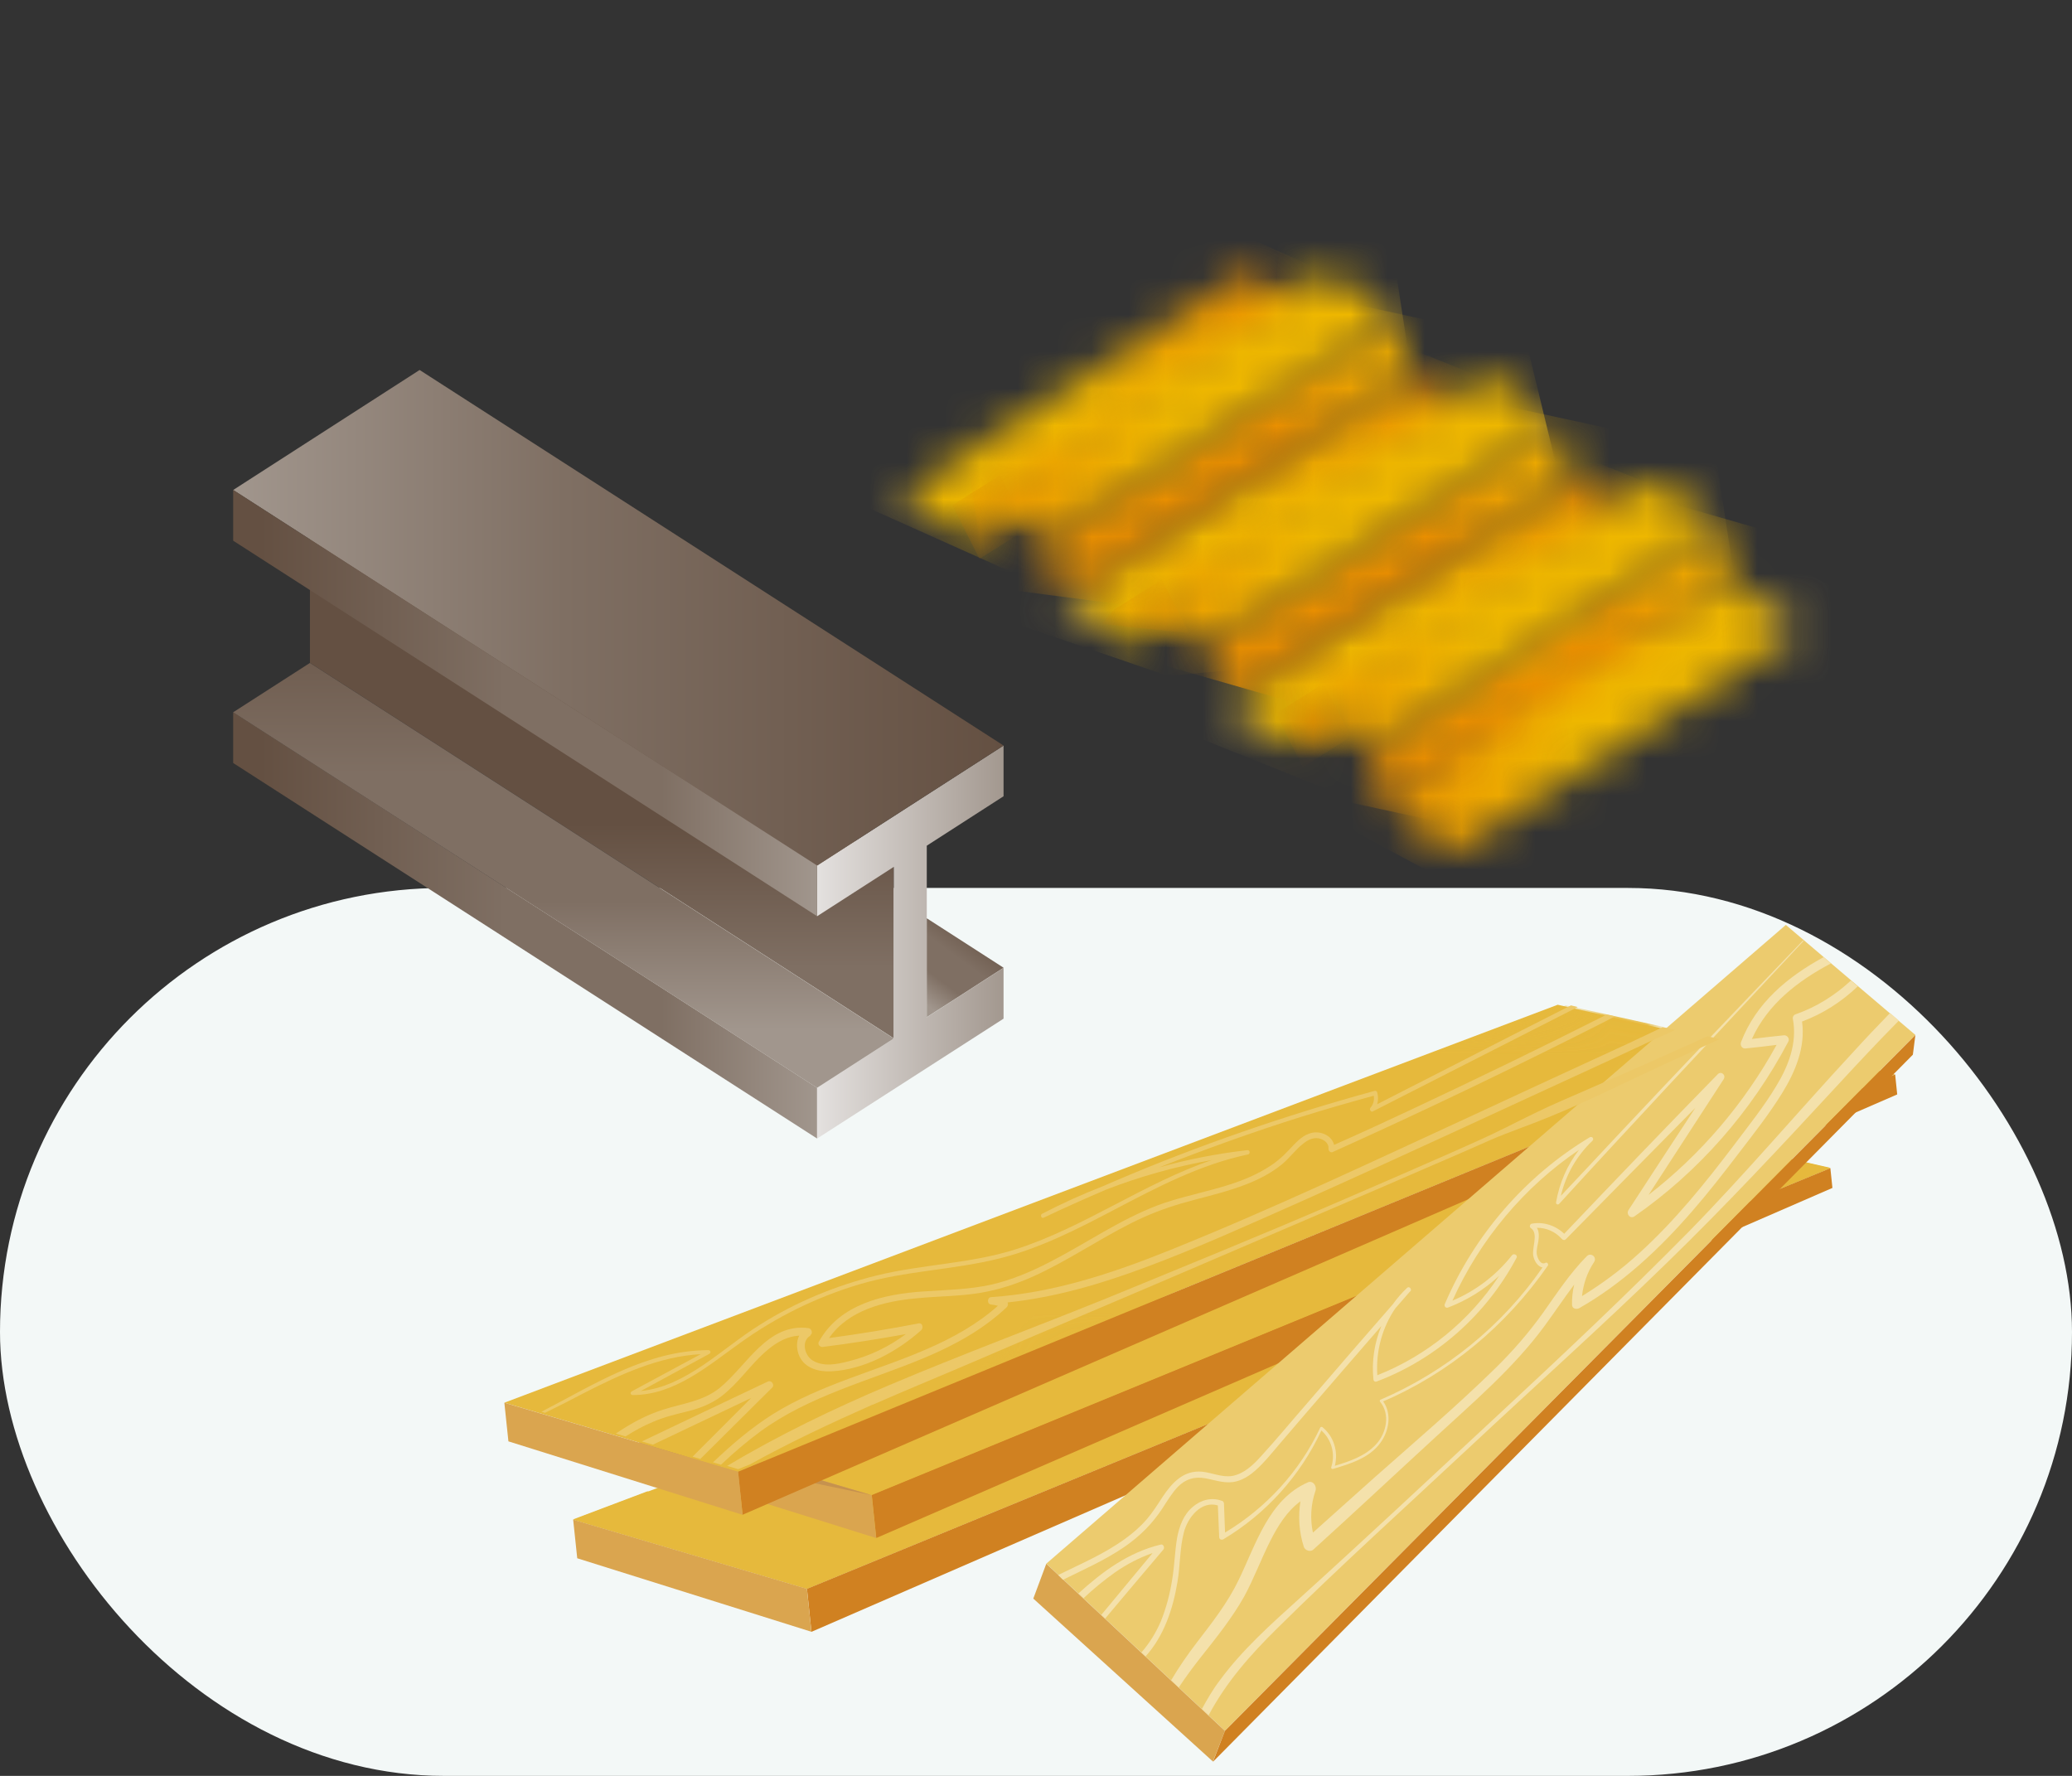 <svg width="56" height="48" viewBox="0 0 56 48" fill="none" xmlns="http://www.w3.org/2000/svg">
<rect x="0" y="0" width="56" height="48" fill="#333333" stroke="none"/>
<rect y="24" width="56" height="24" rx="12" fill="#F3F8F7"/>
<g clip-path="url(#clip0_7344_214623)">
<mask id="mask0_7344_214623" style="mask-type:luminance" maskUnits="userSpaceOnUse" x="37" y="15" width="12" height="9">
<path d="M37.44 21.822L41.886 17.709L46.815 15.789L48.696 17L39.323 23.032L37.44 21.822Z" fill="white"/>
</mask>
<g mask="url(#mask0_7344_214623)">
<path d="M39.846 10.645L50.288 16.276L45.221 27.116L34.778 21.484L39.846 10.645Z" fill="url(#paint0_linear_7344_214623)"/>
</g>
<mask id="mask1_7344_214623" style="mask-type:luminance" maskUnits="userSpaceOnUse" x="33" y="12" width="12" height="9">
<path d="M33.071 19.006L42.444 12.973L44.327 14.183L34.952 20.216L33.071 19.006Z" fill="white"/>
</mask>
<g mask="url(#mask1_7344_214623)">
<path d="M34.353 8.979L31.003 19.387L43.041 24.202L46.391 13.795L34.353 8.979Z" fill="url(#paint1_linear_7344_214623)"/>
</g>
<mask id="mask2_7344_214623" style="mask-type:luminance" maskUnits="userSpaceOnUse" x="34" y="18" width="3" height="3">
<path d="M36.036 19.522L34.952 20.218L35.214 18.992L36.036 19.522Z" fill="white"/>
</mask>
<g mask="url(#mask2_7344_214623)">
<path d="M35.774 18.472L34.48 19.285L35.213 20.733L36.507 19.92L35.774 18.472Z" fill="url(#paint2_linear_7344_214623)"/>
</g>
<mask id="mask3_7344_214623" style="mask-type:luminance" maskUnits="userSpaceOnUse" x="37" y="14" width="10" height="8">
<path d="M37.095 20.201L46.469 14.168L46.815 15.787L37.44 21.819L37.095 20.201Z" fill="white"/>
</mask>
<g mask="url(#mask3_7344_214623)">
<path d="M46.461 23.852L35.809 21.543L36.377 11.082L48.101 14.448L46.461 23.852Z" fill="url(#paint3_linear_7344_214623)"/>
</g>
<mask id="mask4_7344_214623" style="mask-type:luminance" maskUnits="userSpaceOnUse" x="35" y="12" width="12" height="9">
<path d="M35.214 18.99L44.588 12.957L46.469 14.168L37.095 20.2L35.214 18.99Z" fill="white"/>
</mask>
<g mask="url(#mask4_7344_214623)">
<path d="M33.065 12.103L46.15 10.875L47.547 19.995L35.533 22.281L33.065 12.103Z" fill="url(#paint4_linear_7344_214623)"/>
</g>
<mask id="mask5_7344_214623" style="mask-type:luminance" maskUnits="userSpaceOnUse" x="28" y="10" width="12" height="8">
<path d="M28.7 16.193L38.074 10.16L39.956 11.371L30.581 17.404L28.7 16.193Z" fill="white"/>
</mask>
<g mask="url(#mask5_7344_214623)">
<path d="M37.6 20.338L26.635 16.578L29.985 6.172L42.022 10.989L37.6 20.338Z" fill="url(#paint5_linear_7344_214623)"/>
</g>
<mask id="mask6_7344_214623" style="mask-type:luminance" maskUnits="userSpaceOnUse" x="30" y="16" width="2" height="2">
<path d="M31.665 16.709L30.581 17.406L30.843 16.18L31.665 16.709Z" fill="white"/>
</mask>
<g mask="url(#mask6_7344_214623)">
<path d="M29.771 16.867L30.111 16.477L31.403 15.664L32.137 17.112L29.771 16.867Z" fill="url(#paint6_linear_7344_214623)"/>
</g>
<mask id="mask7_7344_214623" style="mask-type:luminance" maskUnits="userSpaceOnUse" x="32" y="11" width="11" height="9">
<path d="M32.724 17.388L42.098 11.355L42.443 12.974L33.071 19.007L32.724 17.388Z" fill="white"/>
</mask>
<g mask="url(#mask7_7344_214623)">
<path d="M42.09 21.036L30.366 17.669L33.079 9.324L43.73 11.633L42.09 21.036Z" fill="url(#paint7_linear_7344_214623)"/>
</g>
<mask id="mask8_7344_214623" style="mask-type:luminance" maskUnits="userSpaceOnUse" x="30" y="10" width="13" height="8">
<path d="M30.843 16.177L40.217 10.145L42.098 11.355L32.724 17.388L30.843 16.177Z" fill="white"/>
</mask>
<g mask="url(#mask8_7344_214623)">
<path d="M29.765 10.347L40.708 7.004L43.176 17.182L30.09 18.41L29.765 10.347Z" fill="url(#paint8_linear_7344_214623)"/>
</g>
<mask id="mask9_7344_214623" style="mask-type:luminance" maskUnits="userSpaceOnUse" x="24" y="7" width="12" height="8">
<path d="M24.328 13.38L33.702 7.348L35.583 8.558L26.209 14.591L24.328 13.38Z" fill="white"/>
</mask>
<g mask="url(#mask9_7344_214623)">
<path d="M34.298 18.582L21.19 12.707L24.541 2.301L37.649 8.175L34.298 18.582Z" fill="url(#paint9_linear_7344_214623)"/>
</g>
<mask id="mask10_7344_214623" style="mask-type:luminance" maskUnits="userSpaceOnUse" x="26" y="13" width="2" height="2">
<path d="M27.293 13.893L26.209 14.59L26.471 13.363L27.293 13.893Z" fill="white"/>
</mask>
<g mask="url(#mask10_7344_214623)">
<path d="M27.033 12.843L25.739 13.656L26.472 15.104L27.765 14.291L27.033 12.843Z" fill="url(#paint10_linear_7344_214623)"/>
</g>
<mask id="mask11_7344_214623" style="mask-type:luminance" maskUnits="userSpaceOnUse" x="28" y="8" width="11" height="9">
<path d="M28.355 14.576L37.727 8.543L38.074 10.162L28.7 16.194L28.355 14.576Z" fill="white"/>
</mask>
<g mask="url(#mask11_7344_214623)">
<path d="M36.648 17.166L27.068 15.915L28.708 6.512L39.359 8.82L36.648 17.166Z" fill="url(#paint11_linear_7344_214623)"/>
</g>
<mask id="mask12_7344_214623" style="mask-type:luminance" maskUnits="userSpaceOnUse" x="26" y="7" width="12" height="8">
<path d="M26.472 13.365L35.846 7.332L37.727 8.542L28.354 14.575L26.472 13.365Z" fill="white"/>
</mask>
<g mask="url(#mask12_7344_214623)">
<path d="M37.408 5.254L25.394 7.539L26.789 16.66L38.804 14.375L37.408 5.254Z" fill="url(#paint12_linear_7344_214623)"/>
</g>
<path fill-rule="evenodd" clip-rule="evenodd" d="M8.377 17.915L24.157 28.066V23.427L8.377 13.242V17.915Z" fill="url(#paint13_linear_7344_214623)"/>
<path fill-rule="evenodd" clip-rule="evenodd" d="M22.082 29.403L24.157 28.069V23.43L22.082 24.766V23.396L27.123 20.152V21.522L25.048 22.858V27.496L27.123 26.16V27.533L22.082 30.775V29.403Z" fill="url(#paint14_linear_7344_214623)"/>
<path fill-rule="evenodd" clip-rule="evenodd" d="M22.082 29.401L6.302 19.25V20.623L22.082 30.772V29.401Z" fill="url(#paint15_linear_7344_214623)"/>
<path fill-rule="evenodd" clip-rule="evenodd" d="M27.123 20.151L11.341 10L6.302 13.244L22.082 23.395L27.123 20.151Z" fill="url(#paint16_linear_7344_214623)"/>
<path fill-rule="evenodd" clip-rule="evenodd" d="M25.048 24.82V27.492L27.123 26.156L25.048 24.82Z" fill="url(#paint17_linear_7344_214623)"/>
<path fill-rule="evenodd" clip-rule="evenodd" d="M6.302 19.252L22.082 29.403L24.157 28.069L8.377 17.918L6.302 19.252Z" fill="url(#paint18_linear_7344_214623)"/>
<path fill-rule="evenodd" clip-rule="evenodd" d="M22.082 23.393L6.302 13.242V14.614L22.082 24.763V23.393Z" fill="url(#paint19_linear_7344_214623)"/>
<path d="M43.96 30.321L15.492 41.078L21.81 42.946L49.469 31.576L43.96 30.321Z" fill="#E6B93C"/>
<path d="M49.469 31.574L21.81 42.944L21.932 44.106L49.525 32.108L49.469 31.574Z" fill="#D08121"/>
<path d="M15.491 41.074L15.601 42.118L21.931 44.105L21.809 42.943L15.491 41.074Z" fill="#DAA54F"/>
<path d="M45.446 30.654C41.438 34.307 36.443 36.682 31.378 38.54C26.963 40.163 22.179 41.444 17.609 40.337C17.569 40.325 17.538 40.32 17.498 40.309L15.49 41.067L21.808 42.936L49.467 31.565L45.445 30.647L45.446 30.654Z" fill="#E6B93C"/>
<path d="M23.561 40.409L23.683 41.571L51.276 29.581L51.22 29.039L23.561 40.409Z" fill="#D08121"/>
<path d="M23.56 40.41L17.234 38.543L17.344 39.587L23.682 41.572L23.56 40.41Z" fill="#DAA54F"/>
<path d="M51.212 29.039L47.189 28.12C43.182 31.772 38.187 34.147 33.122 36.005C28.707 37.629 23.923 38.91 19.353 37.802C19.32 37.79 19.281 37.786 19.249 37.773L17.242 38.532L23.559 40.4L51.212 29.039Z" fill="#E6B93C"/>
<path d="M17.234 38.543L17.293 39.1L23.552 40.411L17.234 38.543Z" fill="#C6924E"/>
<path d="M42.1 27.157L13.632 37.913L19.949 39.782L47.608 28.412L42.1 27.157Z" fill="#E6B93C"/>
<path d="M47.607 28.41L19.948 39.78L20.07 40.942L47.663 28.944L47.607 28.41Z" fill="#D08121"/>
<path d="M13.631 37.914L13.741 38.958L20.071 40.944L19.949 39.782L13.631 37.914Z" fill="#DAA54F"/>
<path d="M48.266 24.999L28.279 42.263L33.106 46.78L51.767 27.973L48.266 24.999Z" fill="#ECCB6E"/>
<path d="M28.278 42.266L27.927 43.208L32.781 47.611L33.106 46.783L28.278 42.266Z" fill="#DAA54F"/>
<path d="M33.106 46.783L32.783 47.619L51.699 28.507L51.767 27.976L33.106 46.783Z" fill="#D08121"/>
<path d="M38.119 34.901C38.168 34.849 38.088 34.754 38.032 34.807C37.89 34.941 37.759 35.09 37.644 35.253C36.882 36.127 36.121 37.001 35.368 37.882C34.931 38.38 34.505 38.901 34.052 39.394C33.85 39.613 33.61 39.837 33.306 39.893C33.031 39.938 32.761 39.807 32.495 39.779C31.993 39.729 31.68 40.072 31.418 40.464C31.285 40.669 31.152 40.881 30.993 41.065C30.82 41.266 30.621 41.437 30.404 41.595C29.842 42.003 29.211 42.268 28.599 42.571L28.728 42.7C29.296 42.418 29.875 42.167 30.403 41.801C30.808 41.521 31.145 41.184 31.419 40.766C31.546 40.57 31.671 40.358 31.839 40.182C32.042 39.978 32.283 39.905 32.567 39.955C32.82 39.999 33.063 40.093 33.323 40.058C33.568 40.024 33.778 39.883 33.955 39.721C34.175 39.523 34.36 39.29 34.546 39.072C34.76 38.819 34.975 38.574 35.189 38.321C35.901 37.492 36.614 36.671 37.333 35.841C37.148 36.29 37.068 36.79 37.12 37.285C37.125 37.332 37.167 37.359 37.211 37.339C38.816 36.733 40.172 35.535 40.988 33.996C41.027 33.929 40.92 33.869 40.871 33.921C40.44 34.467 39.887 34.89 39.255 35.155C39.997 33.505 41.197 32.077 42.675 31.08C42.361 31.486 42.148 31.969 42.056 32.495C42.046 32.552 42.111 32.577 42.145 32.533C44.128 30.364 46.138 28.224 48.146 26.075C48.349 25.863 48.543 25.645 48.746 25.433L48.729 25.419C47.064 27.15 45.408 28.888 43.762 30.641C43.239 31.204 42.715 31.759 42.185 32.323C42.319 31.753 42.614 31.238 43.037 30.836C43.094 30.782 43.031 30.701 42.965 30.74C41.236 31.779 39.851 33.37 39.048 35.248C39.023 35.306 39.075 35.364 39.135 35.342C39.65 35.145 40.116 34.858 40.519 34.482C39.723 35.693 38.566 36.641 37.225 37.171C37.181 36.532 37.354 35.887 37.71 35.365C37.842 35.216 37.966 35.068 38.098 34.919" fill="#F4E1AB"/>
<path d="M34.507 44.024C36.222 42.327 38.015 40.71 39.774 39.064C41.526 37.427 43.313 35.826 45.03 34.153C46.635 32.595 48.162 30.958 49.681 29.314C50.217 28.733 50.761 28.152 51.322 27.585L51.083 27.38C50.747 27.725 50.412 28.078 50.085 28.438C48.594 30.047 47.172 31.729 45.638 33.295C43.962 34.996 42.226 36.631 40.48 38.252C38.699 39.907 36.926 41.57 35.119 43.205C34.354 43.897 33.574 44.59 32.963 45.424C32.779 45.666 32.628 45.928 32.485 46.189L32.666 46.361C33.138 45.469 33.797 44.725 34.507 44.024Z" fill="#F4E1AB"/>
<path d="M35.349 40.066C34.296 40.526 33.949 41.729 33.484 42.691C33.185 43.318 32.761 43.855 32.344 44.399C32.092 44.727 31.863 45.061 31.652 45.416L31.859 45.609C32.046 45.327 32.25 45.052 32.462 44.783C32.873 44.264 33.299 43.735 33.626 43.153C33.892 42.664 34.085 42.136 34.336 41.641C34.541 41.239 34.787 40.84 35.147 40.579C35.082 40.991 35.11 41.409 35.238 41.808C35.271 41.908 35.416 41.956 35.494 41.885C36.606 40.879 37.701 39.85 38.805 38.837C39.823 37.897 40.898 36.982 41.727 35.863C42.006 35.484 42.267 35.092 42.546 34.721C42.503 34.9 42.483 35.085 42.487 35.267C42.491 35.378 42.609 35.397 42.683 35.358C43.847 34.695 44.843 33.765 45.722 32.752C46.165 32.245 46.582 31.709 46.991 31.173C47.394 30.647 47.811 30.119 48.163 29.55C48.521 28.972 48.8 28.308 48.704 27.611C49.264 27.402 49.773 27.078 50.21 26.659L50.023 26.504C49.592 26.907 49.082 27.223 48.528 27.416C48.483 27.428 48.443 27.488 48.456 27.542C48.579 28.196 48.334 28.817 48.003 29.36C47.673 29.911 47.261 30.423 46.88 30.931C46.09 31.975 45.267 32.998 44.296 33.878C43.822 34.309 43.304 34.697 42.757 35.032C42.792 34.703 42.899 34.39 43.08 34.117C43.174 33.98 42.996 33.84 42.885 33.955C42.429 34.416 42.075 34.961 41.703 35.484C41.311 36.034 40.867 36.541 40.382 37.013C39.355 38.017 38.251 38.959 37.172 39.914C36.612 40.417 36.044 40.922 35.484 41.425C35.406 41.052 35.427 40.661 35.552 40.299C35.6 40.167 35.483 40.004 35.342 40.067" fill="#F4E1AB"/>
<path d="M33.026 40.567C32.752 40.461 32.457 40.539 32.237 40.729C31.987 40.938 31.873 41.252 31.813 41.568C31.751 41.939 31.744 42.313 31.682 42.685C31.622 43.072 31.522 43.456 31.375 43.821C31.244 44.128 31.065 44.417 30.85 44.662L30.962 44.769C31.456 44.225 31.704 43.484 31.822 42.765C31.9 42.321 31.882 41.854 31.998 41.413C32.103 41.013 32.467 40.554 32.915 40.69C32.93 40.974 32.936 41.259 32.951 41.551C32.958 41.614 33.022 41.631 33.066 41.603C34.212 40.919 35.143 39.892 35.713 38.665C35.986 38.906 36.097 39.299 35.98 39.653C35.967 39.686 35.993 39.707 36.024 39.704C36.483 39.568 37.017 39.409 37.314 38.989C37.544 38.671 37.62 38.21 37.383 37.878C39.172 37.111 40.706 35.83 41.832 34.211C41.859 34.176 41.821 34.109 41.776 34.13C41.637 34.208 41.554 34.01 41.534 33.893C41.522 33.775 41.557 33.668 41.576 33.555C41.594 33.426 41.603 33.291 41.538 33.186C41.793 33.183 42.038 33.292 42.213 33.488C42.248 33.524 42.287 33.528 42.322 33.493C43.486 32.307 44.657 31.12 45.821 29.942C45.219 30.862 44.617 31.775 44.016 32.703C43.943 32.814 44.058 32.953 44.174 32.877C45.909 31.671 47.337 30.044 48.333 28.153C48.378 28.069 48.298 27.974 48.214 27.983C47.922 28.014 47.638 28.044 47.348 28.082C47.776 27.14 48.587 26.515 49.484 26.04L49.287 25.87C48.319 26.4 47.462 27.102 47.054 28.169C47.024 28.251 47.081 28.348 47.173 28.339C47.449 28.31 47.733 28.28 48.016 28.242C47.15 29.818 45.969 31.204 44.555 32.297C45.23 31.258 45.904 30.219 46.585 29.171C46.658 29.052 46.514 28.94 46.424 29.037C45.03 30.461 43.652 31.9 42.276 33.347C42.043 33.125 41.721 33.016 41.402 33.074C41.356 33.078 41.325 33.153 41.367 33.188C41.609 33.346 41.372 33.751 41.451 33.989C41.488 34.12 41.578 34.238 41.689 34.258C40.599 35.841 39.053 37.083 37.316 37.83C37.293 37.832 37.282 37.873 37.299 37.887C37.583 38.23 37.467 38.743 37.188 39.042C36.895 39.358 36.475 39.498 36.077 39.619C36.176 39.236 36.047 38.82 35.742 38.575C35.725 38.56 35.687 38.565 35.681 38.589C35.123 39.775 34.218 40.759 33.109 41.423C33.097 41.163 33.093 40.901 33.08 40.633C33.077 40.609 33.059 40.579 33.034 40.566" fill="#F4E1AB"/>
<path d="M29.87 43.746C30.394 43.12 30.919 42.501 31.443 41.882C31.484 41.83 31.443 41.731 31.375 41.747C30.497 41.958 29.799 42.476 29.147 43.068L29.285 43.197C29.553 42.946 29.839 42.71 30.142 42.495C30.453 42.28 30.791 42.102 31.151 41.977C30.689 42.533 30.228 43.09 29.767 43.646L29.87 43.746Z" fill="#F4E1AB"/>
<g style="mix-blend-mode:multiply">
<mask id="mask13_7344_214623" style="mask-type:luminance" maskUnits="userSpaceOnUse" x="25" y="26" width="21" height="12">
<path d="M44.858 26.906L25.459 28.945L26.317 37.111L45.717 35.072L44.858 26.906Z" fill="white"/>
</mask>
<g mask="url(#mask13_7344_214623)">
<mask id="mask14_7344_214623" style="mask-type:luminance" maskUnits="userSpaceOnUse" x="25" y="26" width="21" height="12">
<path d="M44.858 26.906L25.459 28.945L26.317 37.111L45.717 35.072L44.858 26.906Z" fill="white"/>
</mask>
<g mask="url(#mask14_7344_214623)">
<path d="M26.317 37.111L33.051 30.608L42.318 27.173L44.947 27.754L41.259 30.825L26.317 37.111Z" fill="#E6B93C"/>
</g>
</g>
</g>
<path d="M19.145 36.492C17.47 36.502 16.084 37.409 14.634 38.157L14.73 38.187C15.084 38.014 15.438 37.834 15.776 37.656C16.77 37.147 17.813 36.664 18.939 36.601C18.315 36.937 17.691 37.272 17.074 37.607C17.023 37.636 17.038 37.706 17.1 37.707C18.225 37.708 19.128 36.923 20.001 36.299C20.982 35.593 22.074 35.057 23.225 34.714C24.466 34.345 25.761 34.328 27.015 34.014C28.111 33.739 29.12 33.221 30.12 32.695C31.274 32.089 32.443 31.474 33.726 31.204C33.795 31.197 33.79 31.078 33.714 31.087C32.909 31.179 32.11 31.334 31.334 31.551C32.593 31.054 33.871 30.594 35.163 30.188C35.817 29.984 36.472 29.796 37.128 29.616C37.148 29.733 37.121 29.847 37.038 29.943C37.004 29.986 37.051 30.069 37.103 30.04C38.951 29.099 40.792 28.159 42.641 27.219L42.458 27.174C41.375 27.725 40.285 28.276 39.203 28.834C38.54 29.174 37.885 29.505 37.222 29.845C37.25 29.746 37.254 29.635 37.219 29.519C37.215 29.488 37.168 29.477 37.145 29.487C34.747 30.144 32.389 30.956 30.102 31.935C30.006 31.977 29.909 32.018 29.813 32.06C29.253 32.278 28.706 32.526 28.168 32.805C28.102 32.836 28.145 32.95 28.211 32.911C28.765 32.647 29.328 32.397 29.892 32.155C30.817 31.796 31.782 31.528 32.756 31.354C30.929 31.975 29.323 33.16 27.477 33.759C26.247 34.158 24.945 34.168 23.696 34.474C22.577 34.75 21.499 35.197 20.525 35.815C19.512 36.446 18.55 37.476 17.321 37.597C17.938 37.262 18.554 36.927 19.171 36.593C19.222 36.563 19.207 36.493 19.145 36.492Z" fill="#ECC867"/>
<path d="M23.584 37.97C24.525 37.554 25.478 37.168 26.428 36.758C27.452 36.317 28.484 35.875 29.517 35.441C31.56 34.576 33.601 33.694 35.642 32.821C36.675 32.379 37.706 31.937 38.738 31.487C39.258 31.266 39.776 31.037 40.295 30.807C40.8 30.588 41.333 30.413 41.846 30.2C43.006 29.729 44.133 29.15 45.273 28.633C45.672 28.448 46.081 28.27 46.48 28.085L46.146 28.009C45.865 28.142 45.576 28.268 45.294 28.392C44.272 28.857 43.24 29.299 42.217 29.748C41.705 29.968 41.211 30.219 40.71 30.47C40.209 30.721 39.704 30.941 39.193 31.169C38.177 31.617 37.161 32.058 36.136 32.499C34.095 33.38 32.042 34.215 29.989 35.058C28.01 35.862 26.001 36.605 24.032 37.439C22.532 38.073 21.055 38.784 19.653 39.622L19.95 39.71L20.27 39.581C21.347 38.983 22.464 38.461 23.591 37.962" fill="#ECC867"/>
<path d="M20.894 38.219C20.304 38.591 19.778 39.043 19.27 39.525L19.486 39.59C19.825 39.269 20.173 38.97 20.548 38.693C21.881 37.719 23.484 37.328 24.978 36.703C25.788 36.363 26.566 35.94 27.208 35.333C27.243 35.297 27.254 35.249 27.233 35.203C28.523 35.068 29.772 34.698 30.981 34.246C32.377 33.726 33.74 33.106 35.104 32.502C37.853 31.276 40.582 29.997 43.321 28.741C43.972 28.442 44.629 28.127 45.281 27.836L44.94 27.761C44.615 27.914 44.29 28.075 43.972 28.22C42.61 28.847 41.248 29.475 39.88 30.111C37.135 31.376 34.4 32.672 31.594 33.8C30.046 34.423 28.448 34.949 26.784 35.06C26.677 35.071 26.672 35.246 26.782 35.259C26.845 35.268 26.908 35.277 26.971 35.294C25.836 36.303 24.353 36.736 22.965 37.256C22.248 37.521 21.534 37.819 20.879 38.229" fill="#ECC867"/>
<path d="M21.902 36.085C21.976 36.045 21.939 35.914 21.859 35.899C20.742 35.746 20.189 36.916 19.446 37.518C19.002 37.874 18.457 37.931 17.932 38.098C17.474 38.241 17.041 38.477 16.643 38.749L16.907 38.825C17.147 38.672 17.396 38.535 17.656 38.428C17.968 38.292 18.301 38.218 18.626 38.136C18.936 38.056 19.234 37.937 19.493 37.743C19.723 37.568 19.918 37.357 20.105 37.147C20.5 36.7 20.976 36.134 21.601 36.1C21.517 36.26 21.525 36.482 21.605 36.656C21.757 36.989 22.139 37.084 22.471 37.065C23.351 37.02 24.246 36.537 24.899 35.952C24.962 35.89 24.932 35.75 24.833 35.769C24.027 35.925 23.218 36.057 22.407 36.166C22.926 35.413 23.901 35.168 24.762 35.093C25.345 35.032 25.936 35.041 26.515 34.941C26.995 34.859 27.46 34.707 27.905 34.509C28.831 34.094 29.67 33.514 30.569 33.062C31.003 32.842 31.451 32.668 31.917 32.531C32.384 32.395 32.862 32.289 33.327 32.137C33.8 31.984 34.267 31.784 34.653 31.466C34.86 31.293 35.015 31.07 35.23 30.905C35.345 30.813 35.477 30.744 35.635 30.767C35.769 30.793 35.919 30.888 35.905 31.048C35.903 31.104 35.955 31.162 36.015 31.14C38.497 30.022 40.949 28.843 43.38 27.611C43.467 27.562 43.556 27.521 43.644 27.472L43.422 27.424C41.654 28.316 39.874 29.178 38.085 30.017C37.412 30.334 36.739 30.643 36.057 30.945C35.989 30.666 35.634 30.537 35.373 30.644C35.157 30.722 34.998 30.913 34.837 31.081C34.656 31.275 34.464 31.438 34.237 31.573C33.341 32.127 32.249 32.218 31.279 32.582C30.25 32.976 29.346 33.611 28.375 34.11C27.874 34.369 27.355 34.591 26.802 34.72C26.195 34.855 25.576 34.865 24.959 34.906C23.896 34.978 22.698 35.239 22.131 36.267C22.091 36.335 22.162 36.415 22.231 36.407C22.981 36.313 23.737 36.194 24.483 36.059C24.023 36.402 23.498 36.655 22.939 36.793C22.629 36.874 22.25 36.953 21.959 36.769C21.743 36.633 21.648 36.246 21.904 36.1" fill="#ECC867"/>
<path d="M18.934 39.428C19.581 38.789 20.226 38.141 20.873 37.502C20.943 37.431 20.851 37.298 20.755 37.34C19.617 37.88 18.479 38.42 17.349 38.96L17.645 39.048C18.532 38.629 19.418 38.203 20.305 37.784C19.779 38.316 19.244 38.84 18.718 39.372L18.935 39.436L18.934 39.428Z" fill="#ECC867"/>
</g>
<defs>
<linearGradient id="paint0_linear_7344_214623" x1="55.888" y1="15.734" x2="35.723" y2="19.556" gradientUnits="userSpaceOnUse">
<stop stop-color="#EA8F00"/>
<stop offset="0.25" stop-color="#F7DB94"/>
<stop offset="0.42" stop-color="#EEB700"/>
<stop offset="0.55" stop-color="#EEB700"/>
<stop offset="0.68" stop-color="#EEB700"/>
<stop offset="0.98" stop-color="#EA8F00"/>
<stop offset="1" stop-color="#EA8F00"/>
</linearGradient>
<linearGradient id="paint1_linear_7344_214623" x1="28.09" y1="23.478" x2="43.959" y2="15.147" gradientUnits="userSpaceOnUse">
<stop stop-color="#EA8F00"/>
<stop offset="0.25" stop-color="#F7DB94"/>
<stop offset="0.42" stop-color="#EEB700"/>
<stop offset="0.55" stop-color="#EEB700"/>
<stop offset="0.68" stop-color="#EEB700"/>
<stop offset="0.98" stop-color="#EA8F00"/>
<stop offset="1" stop-color="#EA8F00"/>
</linearGradient>
<linearGradient id="paint2_linear_7344_214623" x1="32.017" y1="12.265" x2="35.849" y2="18.755" gradientUnits="userSpaceOnUse">
<stop stop-color="#EC7B00"/>
<stop offset="0.25" stop-color="#F7DB94"/>
<stop offset="0.42" stop-color="#EEB700"/>
<stop offset="0.55" stop-color="#EEB700"/>
<stop offset="0.68" stop-color="#EEB700"/>
<stop offset="0.98" stop-color="#D47400"/>
</linearGradient>
<linearGradient id="paint3_linear_7344_214623" x1="57.772" y1="8.768" x2="42.055" y2="15.494" gradientUnits="userSpaceOnUse">
<stop stop-color="#EA8F00"/>
<stop offset="0.25" stop-color="#F7DB94"/>
<stop offset="0.42" stop-color="#EEB700"/>
<stop offset="0.55" stop-color="#EEB700"/>
<stop offset="0.68" stop-color="#EEB700"/>
<stop offset="0.98" stop-color="#EA8F00"/>
<stop offset="1" stop-color="#EA8F00"/>
</linearGradient>
<linearGradient id="paint4_linear_7344_214623" x1="55.312" y1="12.963" x2="32.347" y2="16.763" gradientUnits="userSpaceOnUse">
<stop stop-color="#EA8F00"/>
<stop offset="0.25" stop-color="#F7DB94"/>
<stop offset="0.42" stop-color="#EEB700"/>
<stop offset="0.55" stop-color="#EEB700"/>
<stop offset="0.68" stop-color="#EEB700"/>
<stop offset="0.98" stop-color="#EA8F00"/>
<stop offset="1" stop-color="#EA8F00"/>
</linearGradient>
<linearGradient id="paint5_linear_7344_214623" x1="23.379" y1="20.048" x2="39.249" y2="11.717" gradientUnits="userSpaceOnUse">
<stop stop-color="#EA8F00"/>
<stop offset="0.25" stop-color="#F7DB94"/>
<stop offset="0.42" stop-color="#EEB700"/>
<stop offset="0.55" stop-color="#EEB700"/>
<stop offset="0.68" stop-color="#EEB700"/>
<stop offset="0.98" stop-color="#EA8F00"/>
<stop offset="1" stop-color="#EA8F00"/>
</linearGradient>
<linearGradient id="paint6_linear_7344_214623" x1="27.523" y1="9.77" x2="31.257" y2="16.095" gradientUnits="userSpaceOnUse">
<stop stop-color="#EC7B00"/>
<stop offset="0.25" stop-color="#F7DB94"/>
<stop offset="0.42" stop-color="#EEB700"/>
<stop offset="0.55" stop-color="#EEB700"/>
<stop offset="0.68" stop-color="#EEB700"/>
<stop offset="0.98" stop-color="#D47400"/>
</linearGradient>
<linearGradient id="paint7_linear_7344_214623" x1="54.083" y1="6.405" x2="37.731" y2="13.403" gradientUnits="userSpaceOnUse">
<stop stop-color="#EA8F00"/>
<stop offset="0.25" stop-color="#F7DB94"/>
<stop offset="0.42" stop-color="#EEB700"/>
<stop offset="0.55" stop-color="#EEB700"/>
<stop offset="0.68" stop-color="#EEB700"/>
<stop offset="0.98" stop-color="#EA8F00"/>
<stop offset="1" stop-color="#EA8F00"/>
</linearGradient>
<linearGradient id="paint8_linear_7344_214623" x1="50.847" y1="10.261" x2="27.883" y2="14.06" gradientUnits="userSpaceOnUse">
<stop stop-color="#EA8F00"/>
<stop offset="0.25" stop-color="#F7DB94"/>
<stop offset="0.42" stop-color="#EEB700"/>
<stop offset="0.55" stop-color="#EEB700"/>
<stop offset="0.68" stop-color="#EEB700"/>
<stop offset="0.98" stop-color="#EA8F00"/>
<stop offset="1" stop-color="#EA8F00"/>
</linearGradient>
<linearGradient id="paint9_linear_7344_214623" x1="18.515" y1="17.555" x2="34.833" y2="8.989" gradientUnits="userSpaceOnUse">
<stop stop-color="#EA8F00"/>
<stop offset="0.25" stop-color="#F7DB94"/>
<stop offset="0.42" stop-color="#EEB700"/>
<stop offset="0.55" stop-color="#EEB700"/>
<stop offset="0.68" stop-color="#EEB700"/>
<stop offset="0.98" stop-color="#EA8F00"/>
<stop offset="1" stop-color="#EA8F00"/>
</linearGradient>
<linearGradient id="paint10_linear_7344_214623" x1="23.278" y1="6.634" x2="27.11" y2="13.124" gradientUnits="userSpaceOnUse">
<stop stop-color="#EC7B00"/>
<stop offset="0.25" stop-color="#F7DB94"/>
<stop offset="0.42" stop-color="#EEB700"/>
<stop offset="0.55" stop-color="#EEB700"/>
<stop offset="0.68" stop-color="#EEB700"/>
<stop offset="0.98" stop-color="#D47400"/>
</linearGradient>
<linearGradient id="paint11_linear_7344_214623" x1="49.031" y1="3.141" x2="33.313" y2="9.866" gradientUnits="userSpaceOnUse">
<stop stop-color="#EA8F00"/>
<stop offset="0.25" stop-color="#F7DB94"/>
<stop offset="0.42" stop-color="#EEB700"/>
<stop offset="0.55" stop-color="#EEB700"/>
<stop offset="0.68" stop-color="#EEB700"/>
<stop offset="0.98" stop-color="#EA8F00"/>
<stop offset="1" stop-color="#EA8F00"/>
</linearGradient>
<linearGradient id="paint12_linear_7344_214623" x1="46.17" y1="8.096" x2="24.56" y2="11.67" gradientUnits="userSpaceOnUse">
<stop stop-color="#EA8F00"/>
<stop offset="0.25" stop-color="#F7DB94"/>
<stop offset="0.42" stop-color="#EEB700"/>
<stop offset="0.55" stop-color="#EEB700"/>
<stop offset="0.68" stop-color="#EEB700"/>
<stop offset="0.98" stop-color="#EA8F00"/>
<stop offset="1" stop-color="#EA8F00"/>
</linearGradient>
<linearGradient id="paint13_linear_7344_214623" x1="16.267" y1="31.07" x2="16.267" y2="22.265" gradientUnits="userSpaceOnUse">
<stop stop-color="#A1968D"/>
<stop offset="0.28" stop-color="#7F6F63"/>
<stop offset="0.56" stop-color="#7F6F63"/>
<stop offset="1" stop-color="#645042"/>
</linearGradient>
<linearGradient id="paint14_linear_7344_214623" x1="21.439" y1="25.463" x2="27.254" y2="25.463" gradientUnits="userSpaceOnUse">
<stop stop-color="#ECEAE9"/>
<stop offset="1" stop-color="#A1968D"/>
</linearGradient>
<linearGradient id="paint15_linear_7344_214623" x1="22.082" y1="25.01" x2="7.042" y2="25.01" gradientUnits="userSpaceOnUse">
<stop stop-color="#A1968D"/>
<stop offset="0.28" stop-color="#7F6F63"/>
<stop offset="0.56" stop-color="#7F6F63"/>
<stop offset="1" stop-color="#645042"/>
</linearGradient>
<linearGradient id="paint16_linear_7344_214623" x1="6.302" y1="16.697" x2="27.123" y2="16.697" gradientUnits="userSpaceOnUse">
<stop stop-color="#A1968D"/>
<stop offset="0.43" stop-color="#7F6F63"/>
<stop offset="1" stop-color="#645042"/>
</linearGradient>
<linearGradient id="paint17_linear_7344_214623" x1="25.078" y1="27.19" x2="26.692" y2="24.997" gradientUnits="userSpaceOnUse">
<stop stop-color="#A1968D"/>
<stop offset="0.28" stop-color="#7F6F63"/>
<stop offset="0.56" stop-color="#7F6F63"/>
<stop offset="1" stop-color="#645042"/>
</linearGradient>
<linearGradient id="paint18_linear_7344_214623" x1="15.229" y1="27.824" x2="15.229" y2="15.488" gradientUnits="userSpaceOnUse">
<stop stop-color="#A1968D"/>
<stop offset="0.28" stop-color="#7F6F63"/>
<stop offset="0.56" stop-color="#7F6F63"/>
<stop offset="1" stop-color="#645042"/>
</linearGradient>
<linearGradient id="paint19_linear_7344_214623" x1="22.082" y1="19.003" x2="7.042" y2="19.003" gradientUnits="userSpaceOnUse">
<stop stop-color="#A1968D"/>
<stop offset="0.28" stop-color="#7F6F63"/>
<stop offset="0.56" stop-color="#7F6F63"/>
<stop offset="1" stop-color="#645042"/>
</linearGradient>
<clipPath id="clip0_7344_214623">
<rect width="48" height="48" fill="white" transform="translate(4)"/>
</clipPath>
</defs>
</svg>
